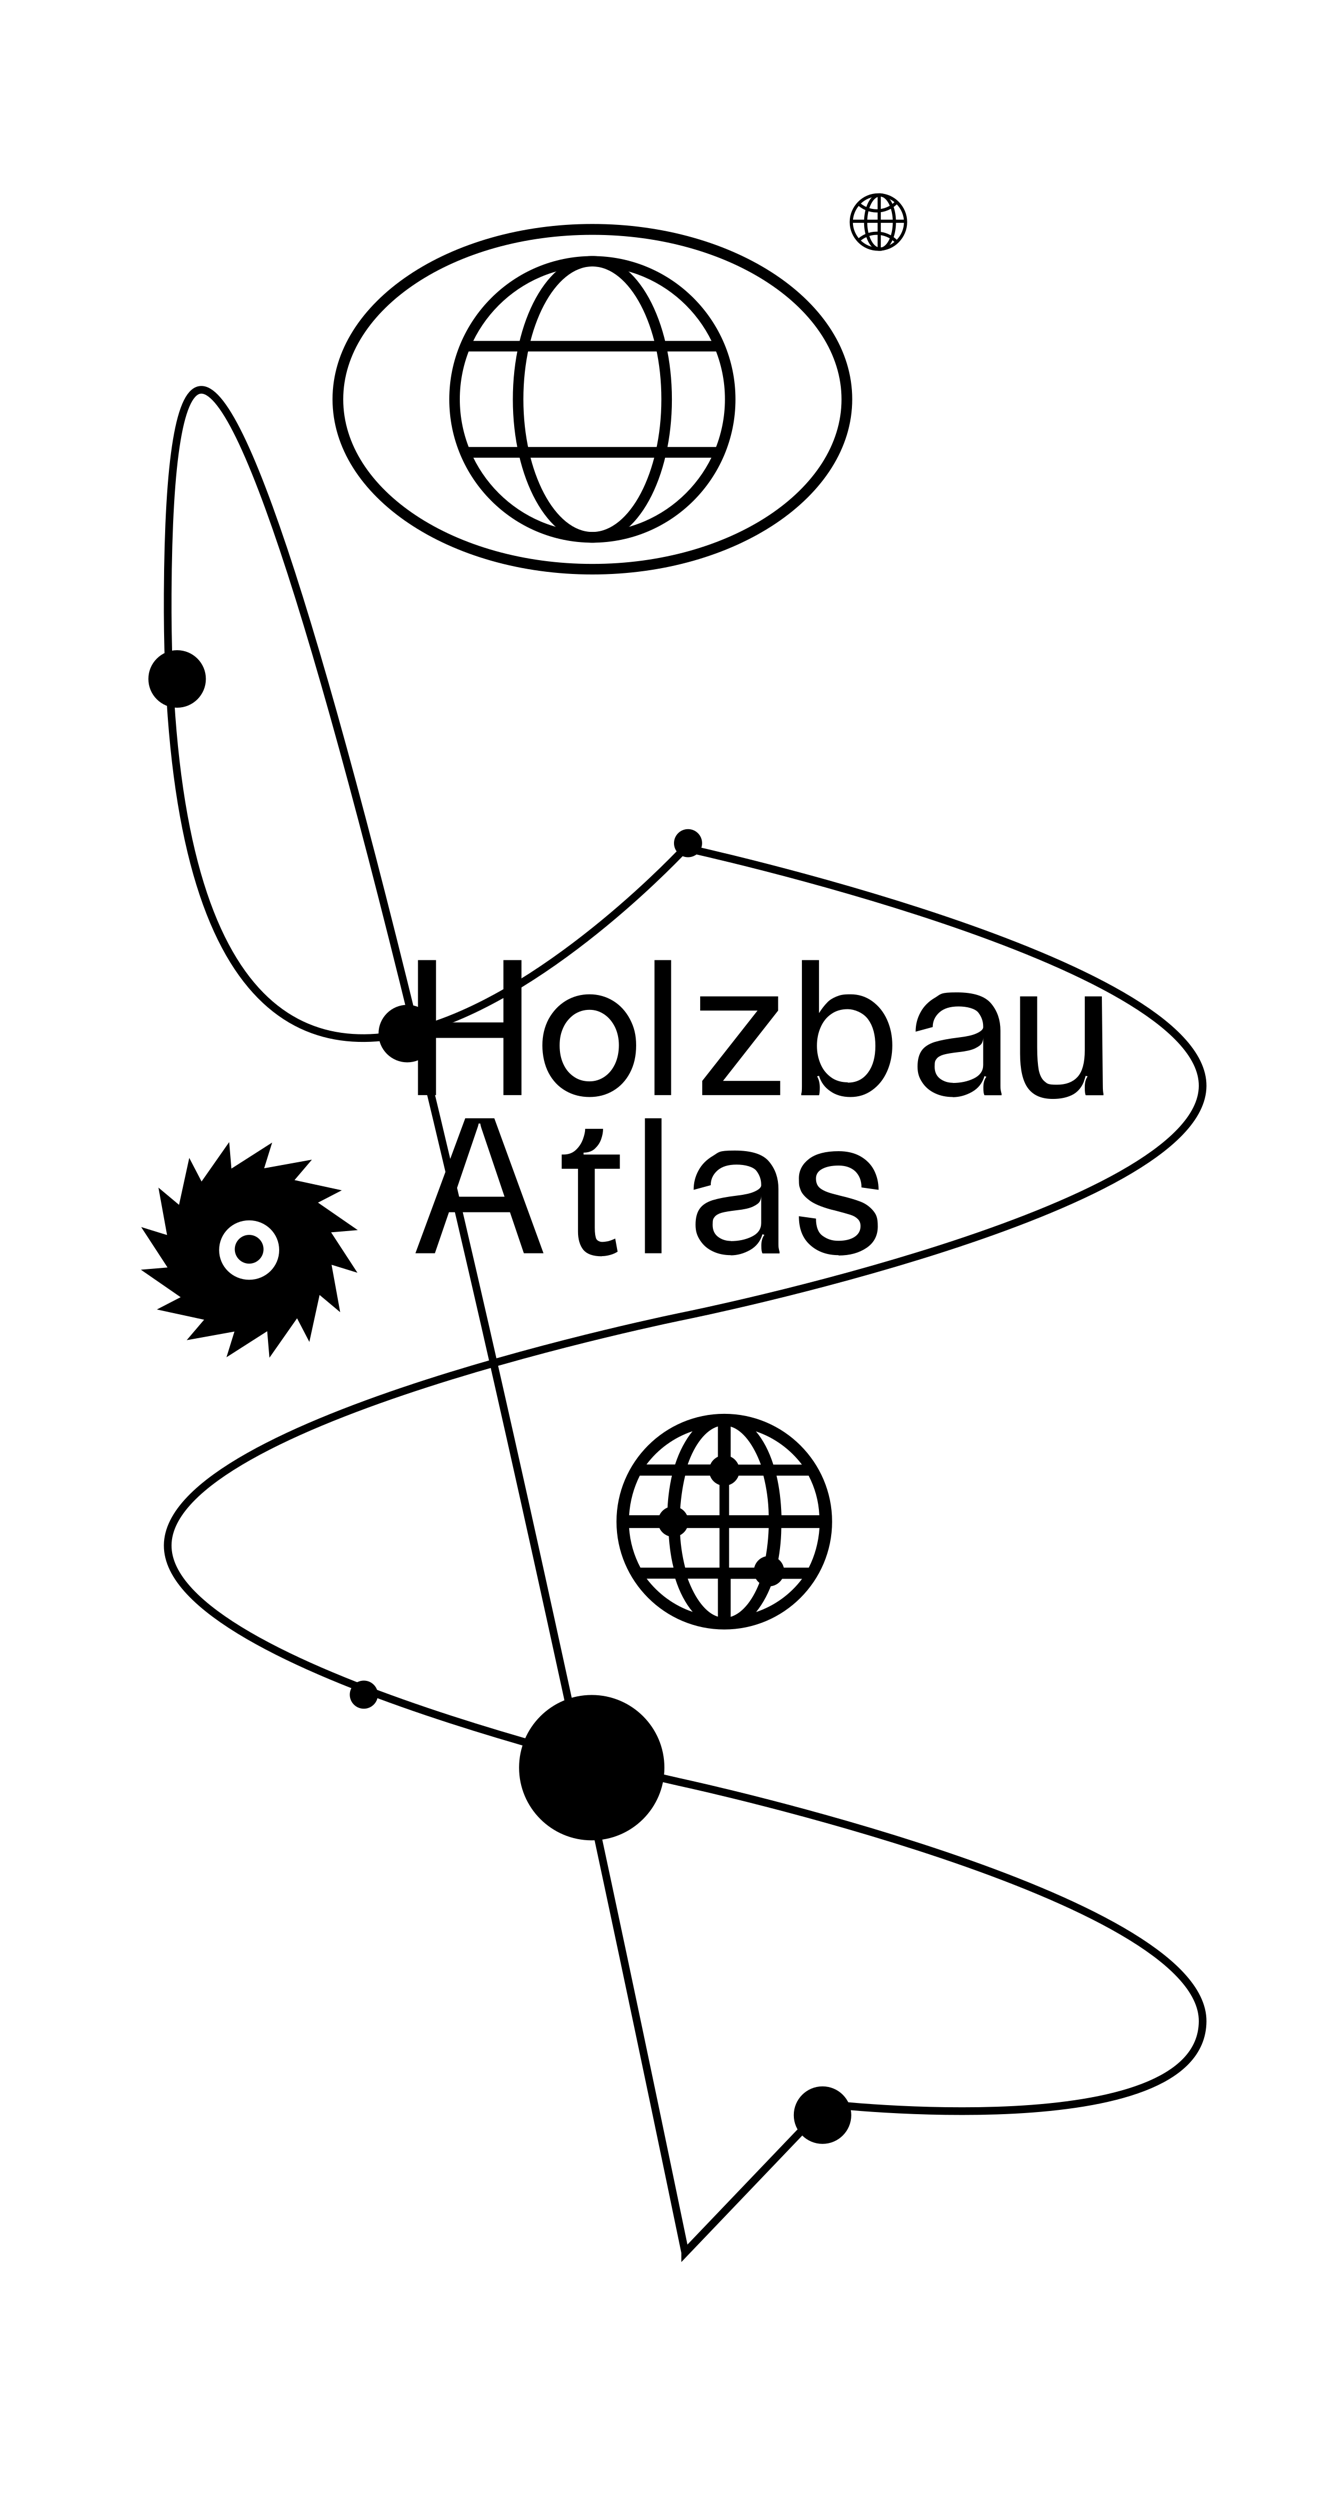 <?xml version="1.0" encoding="UTF-8"?>
<svg id="Ebene_1" data-name="Ebene 1" xmlns="http://www.w3.org/2000/svg" viewBox="0 0 834 1565">
  <defs>
    <style>
      .cls-1 {
        stroke-linejoin: round;
        stroke-width: 2px;
      }

      .cls-1, .cls-2 {
        fill: none;
        stroke: #000;
      }

      .cls-2 {
        stroke-width: 4.8px;
      }
    </style>
  </defs>
  <g id="logo_habb_vertikal" data-name="logo habb vertikal">
    <circle id="Oval-Copy-61" cx="515" cy="1324" r="18"/>
    <circle id="Oval-Copy-62" cx="110.9" cy="425" r="18"/>
    <circle id="Oval-Copy-63" cx="255" cy="647" r="18"/>
    <g id="Group-Copy-22">
      <g id="Group">
        <g>
          <path id="Shape" d="M370.9,339.7c49.5,0,89.6-40.2,89.6-89.7s-40.1-89.7-89.6-89.7-89.6,40.2-89.6,89.7,40.1,89.7,89.6,89.7ZM370.9,333c-45.8,0-83-37.2-83-83.1s37.2-83.1,83-83.1,83,37.2,83,83.1-37.2,83.1-83,83.1Z"/>
          <polygon id="Path" points="291.2 220 450.5 220 450.5 213.4 291.2 213.4 291.2 220"/>
          <polygon id="Path1" points="291.2 286.5 450.5 286.5 450.5 279.8 291.2 279.8 291.2 286.5"/>
          <path id="Shape1" d="M370.9,339.7c28.1,0,49.8-40.4,49.8-89.7s-21.7-89.7-49.8-89.7-49.8,40.4-49.8,89.7,21.7,89.7,49.8,89.7ZM370.9,333c-23.3,0-43.2-37-43.2-83.1s19.9-83.1,43.2-83.1,43.2,37,43.2,83.1-19.9,83.1-43.2,83.1Z"/>
        </g>
        <g id="Shape2">
          <path d="M370.9,359.6c89.6,0,162.7-48.8,162.7-109.7s-73.1-109.7-162.7-109.7-162.7,48.8-162.7,109.7,73.1,109.7,162.7,109.7h0ZM370.9,353c-86.4,0-156-46.5-156-103s69.6-103,156-103,156,46.5,156,103-69.6,103-156,103h0Z"/>
        </g>
      </g>
    </g>
    <g id="Group-13-Copy-3">
      <path id="Shape-Copy-3" d="M453.5,885c-37.2,0-67.5,30.3-67.5,67.5s30.3,67.5,67.5,67.5h0c37.2,0,67.5-30.3,67.5-67.5s-30.3-67.5-67.5-67.5ZM393.9,956.5h24.6c.3,8.8,1.3,17.2,3.2,24.8h-20.7c-4-7.5-6.5-15.9-7.1-24.8ZM457.5,916.8v-23.8c7.6,2.3,14.3,11.3,18.9,23.8h-18.9ZM478,923.7c1.9,7.5,3.2,15.9,3.3,24.8h-24.8v-24.8h21.5ZM449.5,892.9v23.8h-18.9c4.4-12.7,11.3-21.5,18.9-23.8ZM450.5,923.7v24.8h-24.8c.3-8.8,1.5-17.3,3.3-24.8h21.5ZM417.8,948.5h-23.9c.6-8.9,2.9-17.3,6.7-24.8h20.1c-1.7,7.6-2.8,15.9-2.9,24.8h0ZM425.7,956.5h24.8v24.8h-21.5c-1.9-7.5-3.2-15.9-3.3-24.8ZM449.5,988.2v23.8c-7.6-2.3-14.3-11.3-18.9-23.8h18.9ZM457.5,1012.1v-23.8h18.9c-4.4,12.7-11.3,21.5-18.9,23.8ZM456.5,981.3v-24.8h24.8c-.3,8.8-1.5,17.3-3.3,24.8h-21.5ZM489.2,956.5h23.9c-.6,8.9-2.9,17.3-6.7,24.8h-20.1c1.7-7.6,2.8-15.9,2.9-24.8ZM489.3,948.5c-.3-8.8-1.3-17.2-3.1-24.8h20.1c3.9,7.5,6.3,15.9,6.7,24.8h-23.7ZM502.1,916.8h-17.9c-2.7-8.5-6.4-15.5-10.9-20.8,11.6,3.9,21.6,11.3,28.8,20.8ZM433.6,895.9c-4.4,5.4-8.2,12.5-10.9,20.8h-17.9c7.2-9.6,17.2-16.9,28.8-20.8ZM404.9,988.2h17.9c2.7,8.5,6.4,15.5,10.9,20.8-11.6-3.9-21.6-11.3-28.8-20.8ZM473.4,1009.1c4.4-5.4,8.2-12.5,10.9-20.8h17.9c-7.2,9.6-17.2,16.9-28.8,20.8Z"/>
      <circle id="Oval-Copy-17" cx="421.5" cy="952.5" r="9.5"/>
      <circle id="Oval-Copy-18" cx="481.5" cy="983.5" r="9.5"/>
      <circle id="Oval-Copy-19" cx="453.5" cy="920.5" r="9.5"/>
    </g>
    <g id="Group-Copy-23">
      <path id="Path2" class="cls-1" d="M567,139c0,4.6-1.9,8.8-4.9,11.9-3.1,3.2-7.4,5.1-12.1,5.1s-9-1.9-12.1-5.1c-3-3.1-4.9-7.3-4.9-11.9s1.9-8.8,4.9-11.9c3.1-3.2,7.4-5.1,12.1-5.1s9,1.9,12.1,5.1c3,3.1,4.9,7.3,4.9,11.9Z"/>
      <path id="Path3" class="cls-1" d="M561,127c-3.1,3.1-7.3,5-12,5s-8.9-1.9-12-5"/>
      <path id="Path4" class="cls-1" d="M537,151c3.1-3.1,7.3-5,12-5s8.9,1.9,12,5"/>
      <ellipse id="Oval" class="cls-1" cx="551" cy="139" rx="9" ry="17"/>
      <line id="Path5" class="cls-1" x1="550.5" y1="122" x2="550.5" y2="156"/>
      <line id="Path6" class="cls-1" x1="567" y1="138.5" x2="533" y2="138.5"/>
    </g>
    <path id="HolzbauAtlas-Copy" d="M273,685.5v-35.8h42.2v35.8h11.3v-84.5h-11.3v39h-42.2v-39h-11.3v84.5h11.3ZM369.1,686.7c5.5,0,10.4-1.3,14.8-3.9,4.4-2.6,7.9-6.3,10.5-11.2s3.9-10.6,3.9-17.2-1.3-11.6-3.9-16.5-6.1-8.7-10.5-11.4-9.4-4.1-14.8-4.1-10.5,1.4-14.9,4.1-8,6.5-10.7,11.4c-2.6,4.9-3.9,10.4-3.9,16.5s1.3,12.3,3.9,17.2,6.1,8.6,10.6,11.2,9.5,3.9,15.1,3.9h-.1ZM369.1,676.9c-3.6,0-6.8-.9-9.6-2.8-2.9-1.9-5.1-4.5-6.7-7.9s-2.4-7.3-2.4-11.8.8-8,2.4-11.4,3.9-6,6.7-8c2.9-1.9,6.1-2.9,9.6-2.9s6.5,1,9.3,2.9,5,4.6,6.7,8c1.6,3.4,2.4,7.2,2.4,11.3s-.8,8.3-2.4,11.7-3.8,6.1-6.6,8c-2.8,1.9-5.9,2.9-9.4,2.9ZM420.2,685.5v-84.5h-10.4v84.5h10.4ZM488.5,685.5v-8.9h-35.8l34.5-44v-8.9h-48.8v8.9h35.9l-34.6,44v8.9h48.8ZM532.5,686.7c5.1,0,9.6-1.4,13.6-4.3s7.1-6.7,9.3-11.7c2.2-4.9,3.3-10.4,3.3-16.3s-1.1-11.2-3.3-16.1c-2.2-4.9-5.3-8.7-9.3-11.6-4-2.9-8.5-4.3-13.6-4.3s-6.4.5-8.8,1.4c-2.4,1-4.4,2.2-5.9,3.9-1.6,1.6-3.3,3.8-5,6.5h0v-33.2h-10.7v78.8c0,2.6-.1,4.2-.4,4.8h0v1h11.1c.3-.6.5-2.3.5-4.9s-.6-5.2-1.7-6.9h0l1.2-.4c1.2,4,3.5,7.2,7,9.6,3.5,2.5,7.7,3.7,12.7,3.7ZM530.8,677.5c-4,0-7.5-1-10.4-3.1s-5.1-4.8-6.6-8.3-2.3-7.3-2.3-11.5.8-8.1,2.3-11.5c1.5-3.5,3.7-6.3,6.6-8.3,2.9-2.1,6.4-3.1,10.4-3.1s9.6,2.1,12.7,6.3c3.1,4.2,4.6,9.8,4.6,16.7s-1.5,12.5-4.6,16.7-7.3,6.3-12.7,6.3v-.2ZM596.5,686.8c4.1,0,8.2-1.1,12.1-3.3,3.9-2.2,6.5-5.5,7.8-9.9h0l1.2.4c-1.3,1.7-1.9,3.9-1.9,6.7s.2,3.9.7,4.9h10.7v-1c-.2-.5-.3-1.2-.5-2.1-.2-1-.2-1.9-.2-3h0v-34.3c0-6.7-1.9-12.3-5.8-17s-11-7-21.6-7-9.8,1.1-13.7,3.4-6.9,5.3-8.9,9c-2.1,3.8-3.1,7.8-3.1,12.2h0l10.7-2.9c0-3.6,1.4-6.7,4.2-9.2s6.8-3.7,12-3.7,10.4,1.3,12.4,3.9c2,2.6,3,5.5,3,8.6h0v.7c-.2,1.3-1.6,2.5-4,3.6-2.5,1.2-6.1,2-11.1,2.6-6.7.8-11.8,1.8-15.4,2.9-3.6,1.2-6.3,2.9-8,5.3-1.7,2.4-2.6,5.7-2.6,10s1,7,2.9,9.9,4.5,5.2,7.9,6.8c3.3,1.6,7.1,2.4,11.3,2.4l-.1.1ZM596.7,677.8c-3,0-5.7-.8-8-2.5s-3.5-4.2-3.5-7.6.4-3.8,1.2-4.9,2.3-2,4.3-2.6c2.1-.6,5.2-1.1,9.4-1.6,4.8-.5,8.3-1.3,10.5-2.4s3.7-2.2,4.2-3.3c.6-1.1.8-2.3.8-3.6h0v17.3c0,3.8-2,6.6-5.9,8.5s-8.3,2.8-13.3,2.8l.3-.1ZM659.2,687.9c4.6,0,8.6-.8,11.9-2.4,3.3-1.6,5.8-4.3,7.4-8.1h0l1.3-4,1.2.4c-1.2,1.6-1.8,3.8-1.8,6.7s.2,4.3.6,5.1h11.1v-1c-.2-.6-.4-2.3-.4-5.1h0l-.6-55.8h-10.7v33.7c0,7.9-1.5,13.4-4.5,16.7s-7.3,4.9-13,4.9-6-.7-7.7-2.1c-1.7-1.4-2.9-3.8-3.6-7-.6-3.3-1-8-1-14.3h0v-31.9h-10.7v35.8c0,10.2,1.7,17.5,5.1,21.9,3.4,4.4,8.5,6.5,15.4,6.5h0ZM272.3,784.5l8.8-25.7h38.2l8.7,25.7h12.3l-30.8-84.5h-18.2l-31.2,84.5h12.3-.1ZM316,749.1h-31.7l14-41.2c.7-1.9,1.2-3.5,1.4-4.6h1c.2,1.2.6,2.7,1.3,4.6h0l13.9,41.2h.1ZM377,786.3c1.7,0,3.4-.3,5.2-.8,1.8-.5,3.3-1.2,4.5-2h0l-1.5-8.2c-1.9.9-3.4,1.4-4.6,1.7-1.2.2-2.4.4-3.6.4s-2.9-.6-3.6-1.8c-.6-1.2-1-3.6-1-7.1h0v-36.9h15.7v-8.9h-22.7v-1.2c2.9,0,5.3-.8,7.1-2.5,1.8-1.7,3.1-3.6,3.9-5.9.8-2.3,1.2-4.4,1.2-6.5h-11.2c0,1.8-.5,4-1.4,6.5s-2.4,4.8-4.4,6.7-4.6,2.9-7.7,2.9h-1.2v8.9h10.2v39.3c0,4.8,1.1,8.6,3.3,11.4,2.2,2.7,6.1,4.1,11.5,4.1l.3-.1ZM414.2,784.5v-84.5h-10.4v84.5h10.4ZM457.5,785.8c4.1,0,8.2-1.1,12.1-3.3s6.5-5.5,7.8-9.9h0l1.2.4c-1.3,1.7-1.9,3.9-1.9,6.7s.2,3.9.7,4.9h10.7v-1c-.2-.5-.3-1.2-.5-2.1s-.2-1.9-.2-3h0v-34.3c0-6.7-1.9-12.3-5.8-17-3.8-4.7-11-7-21.6-7s-9.8,1.1-13.7,3.4-6.9,5.3-8.9,9c-2.1,3.8-3.1,7.8-3.1,12.2h0l10.7-2.9c0-3.6,1.4-6.7,4.2-9.2,2.8-2.5,6.8-3.7,12-3.7s10.4,1.3,12.4,3.9c2,2.6,3,5.5,3,8.6h0v.7c-.2,1.3-1.6,2.5-4,3.6-2.5,1.2-6.1,2-11.1,2.6-6.7.8-11.8,1.8-15.4,2.9-3.6,1.2-6.3,2.9-8,5.3s-2.6,5.7-2.6,10,1,7,2.9,9.9,4.5,5.2,7.9,6.8c3.3,1.6,7.1,2.4,11.3,2.4l-.1.1ZM457.7,776.8c-3,0-5.7-.8-8-2.5s-3.5-4.2-3.5-7.6.4-3.8,1.2-4.9,2.3-2,4.3-2.6c2.1-.6,5.2-1.1,9.4-1.6,4.8-.5,8.3-1.3,10.5-2.4,2.3-1.1,3.7-2.2,4.2-3.3.6-1.1.8-2.3.8-3.6h0v17.3c0,3.8-2,6.6-5.9,8.5s-8.3,2.8-13.3,2.8l.3-.1ZM525,785.9c7.1,0,12.9-1.6,17.6-4.8s7-7.7,7-13.4-1-7.6-3.1-10.1c-2.1-2.4-4.6-4.2-7.7-5.4s-7.4-2.5-13-3.8h0l-3.8-1c-4-1-6.9-2.3-8.6-3.7s-2.5-3.4-2.5-6,1.3-4.6,3.9-6c2.6-1.4,6-2.1,10.3-2.1s7.9,1.2,10.5,3.7c2.5,2.5,3.8,5.8,3.8,10h0l10.7,1.5c0-4.6-1-8.7-2.9-12.4-1.9-3.6-4.8-6.5-8.5-8.6s-8.3-3.2-13.6-3.2c-8.1,0-14.3,1.6-18.5,4.8s-6.4,7.3-6.4,12.2.3,5,1,7.1,2.5,4.3,5.4,6.5c2.9,2.3,7.5,4.2,13.6,5.9h0l2.5.6c4.6,1.2,7.8,2.1,9.7,2.7,1.9.6,3.4,1.4,4.6,2.6,1.2,1.1,1.8,2.6,1.8,4.5,0,2.9-1.3,5.2-3.8,6.8s-5.9,2.4-10,2.4-6.9-1-9.8-3-4.3-5.7-4.3-10.9h0l-10.7-1.5c0,7.8,2.3,13.8,7,18,4.6,4.2,10.6,6.4,17.9,6.4l-.1.2Z"/>
    <g id="Group-Copy-24">
      <path id="Shape3" d="M207.3,771.4l16.7-1.4-24.9-17.2,14.9-7.7-29.6-6.4,10.9-12.8-29.9,5.4,5-16.1-25.5,16.3-1.4-16.6-17.3,24.7-7.7-14.8-6.4,29.4-12.9-10.8,5.4,29.7-16.2-5,16.5,25.3-16.7,1.4,24.9,17.2-14.9,7.7,29.6,6.4-10.9,12.8,29.9-5.4-5,16.1,25.5-16.3,1.4,16.6,17.3-24.7,7.7,14.8,6.4-29.4,12.9,10.8-5.4-29.7,16.2,5-16.5-25.3h0ZM156,801.1c-10.3,0-18.8-8.2-18.8-18.6s8.4-18.6,18.8-18.6,18.8,8.2,18.8,18.6-8.4,18.6-18.8,18.6Z"/>
      <circle id="Oval1" cx="156" cy="782" r="9"/>
    </g>
    <path id="Path-Copy-9" class="cls-2" d="M429,1410C214.9,375.5,106.9,29.4,105,371.6c-2.9,513.3,324,159.2,324,159.2,0,0,324.5,70.4,324,149-.6,78.6-324,143.8-324,143.8,0,0-323.5,65.1-324,143.7s324,149,324,149c0,0,324.5,70.4,324,149-.6,78.6-235.2,51.8-235.2,51.8,0,0-29.6,31-88.8,92.9h0Z"/>
    <circle id="Oval-Copy-65" cx="430.8" cy="527.8" r="8.8"/>
    <circle id="Oval-Copy-64" cx="227.8" cy="1060.8" r="8.8"/>
    <circle id="Oval-Copy-60" cx="370.5" cy="1106.5" r="45.5"/>
  </g>
</svg>